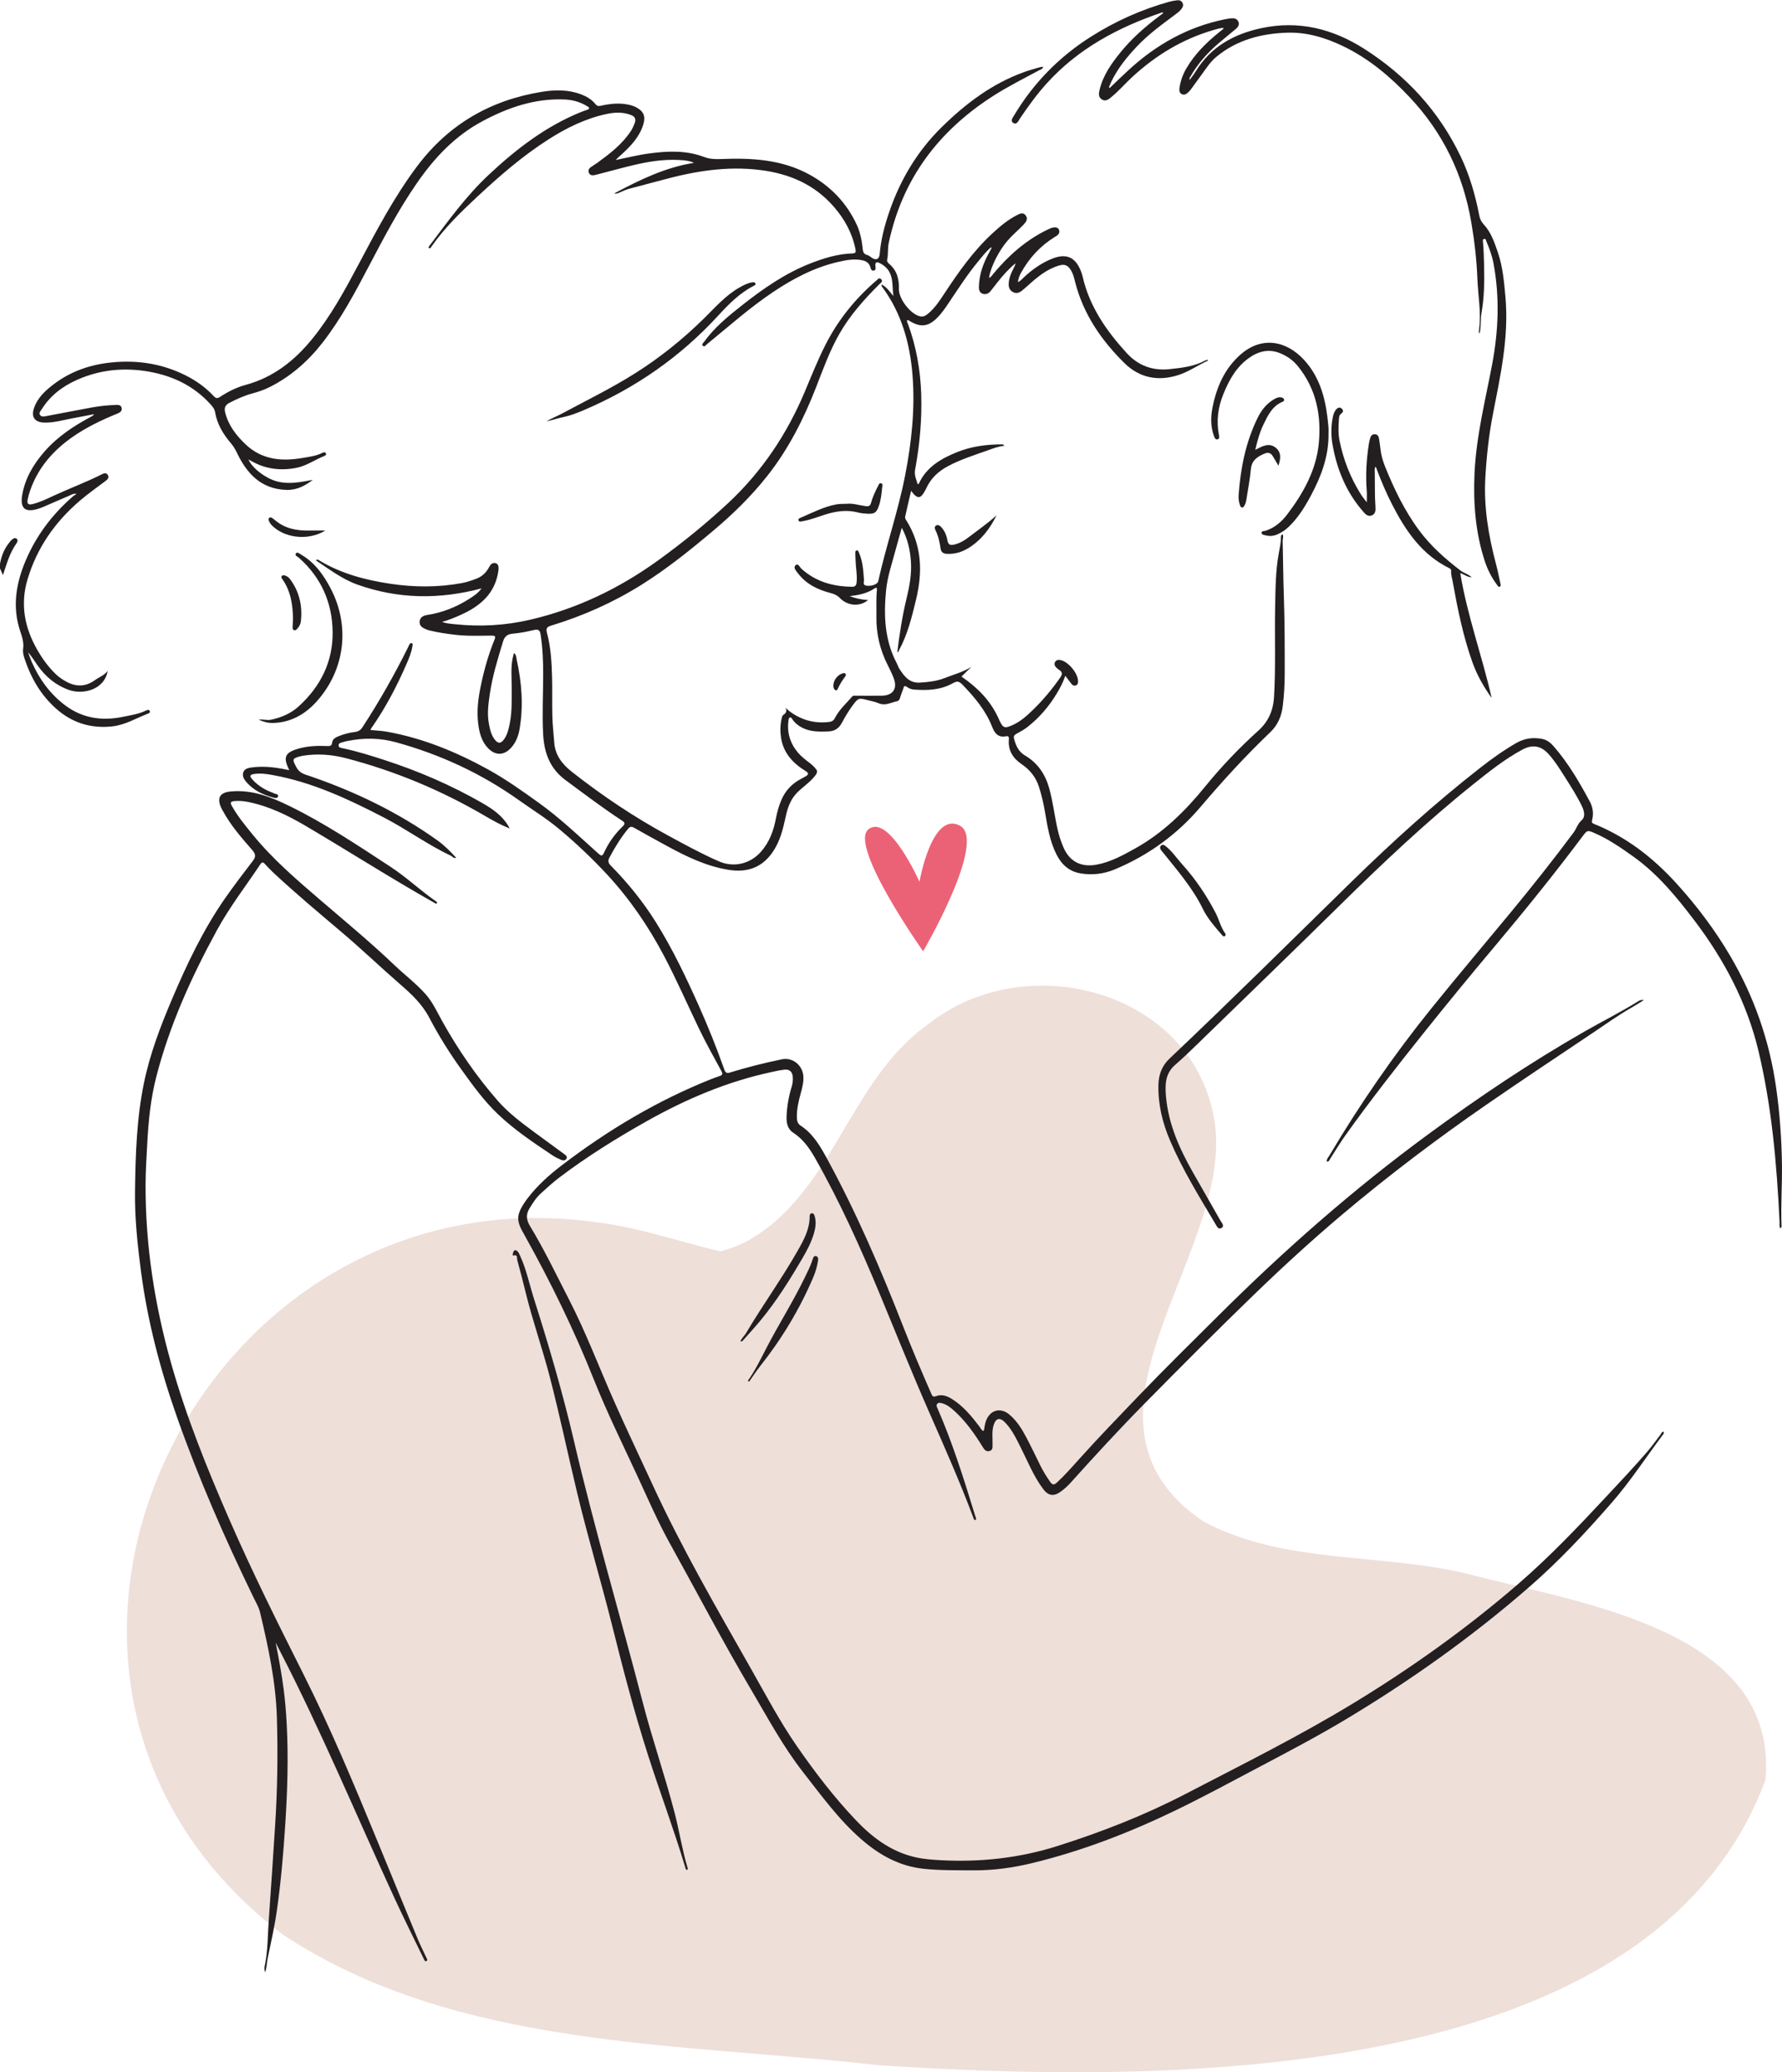 <?xml version="1.0" encoding="UTF-8"?><svg xmlns="http://www.w3.org/2000/svg" xmlns:xlink="http://www.w3.org/1999/xlink" height="1796.0" preserveAspectRatio="xMidYMid meet" version="1.0" viewBox="0.0 -0.2 1544.9 1796.0" width="1544.9" zoomAndPan="magnify"><defs><clipPath id="a"><path d="M 109 854 L 1532 854 L 1532 1795.809 L 109 1795.809 Z M 109 854"/></clipPath><clipPath id="b"><path d="M 1004 639 L 1544.879 639 L 1544.879 1065 L 1004 1065 Z M 1004 639"/></clipPath></defs><g><g id="change1_1"><path d="M 800.309 824.301 C 800.309 824.301 735.23 732.289 752.969 718.5 C 770.711 704.711 797.133 763.98 797.133 763.98 C 797.133 763.98 807.789 702.578 832.105 715.359 C 856.426 728.148 800.309 824.301 800.309 824.301" fill="#eb6276"/></g><g clip-path="url(#a)" id="change2_1"><path d="M 1530.559 1542.461 C 1430.77 1811.41 1000.488 1805.258 761.633 1789.73 C 588.48 1769.969 396.145 1775.891 245.641 1676.789 C -43.176 1458.23 167.863 1011.02 516.43 1059 C 553.414 1063.48 588.328 1075.711 624.332 1084.359 C 632.934 1082.25 641.285 1079.059 649.312 1074.578 C 722.629 1032.5 736.148 936.367 803.879 888.133 C 889.238 819.137 1036.578 858.543 1053.211 973.391 C 1069.012 1087.23 912.941 1230.219 1043.301 1318.48 C 1113.328 1355.801 1197 1345.602 1272.559 1363.898 C 1367.66 1389.141 1542.379 1411.66 1530.559 1542.461" fill="#efdfd9"/></g><g id="change3_2"><path d="M 0 488.422 C 1.23 481.602 3.703 475.32 8.152 469.91 C 8.664 469.289 9.113 468.602 9.711 468.078 C 11.023 466.941 12.617 465.422 14.281 466.621 C 16.129 467.949 14.867 469.891 13.914 471.262 C 8.316 479.301 5.773 488.609 2.551 498.281 C 1.59 496.09 0.797 494.27 0 492.461 C 0 491.109 0 489.77 0 488.422" fill="#231f20"/></g><g id="change3_3"><path d="M 1425.145 866.574 C 1420.977 869.133 1417.766 871.246 1414.418 873.133 C 1403.039 879.547 1392.473 887.199 1381.648 894.461 C 1350.938 915.055 1320.129 935.512 1289.688 956.508 C 1246.039 986.617 1203.781 1018.535 1163.27 1052.738 C 1137.082 1074.855 1111.809 1098.016 1087.156 1121.855 C 1055.145 1152.797 1023.773 1184.367 992.508 1216.047 C 970.406 1238.449 949.102 1261.598 928.066 1284.988 C 925.355 1288.008 922.324 1290.68 919.016 1292.988 C 913.277 1297.008 908.668 1296.047 904.465 1290.457 C 896.059 1279.277 890.969 1266.328 884.738 1253.977 C 880.922 1246.406 877.289 1238.719 871.27 1232.559 C 866.77 1227.969 863.328 1228.867 861.402 1234.988 C 859.707 1240.387 860.629 1245.938 860.461 1251.426 C 860.391 1253.789 861.008 1256.605 857.785 1257.418 C 854.672 1258.199 853.211 1255.926 851.82 1253.676 C 845.016 1242.656 837.625 1232.098 828.043 1223.266 C 824.668 1220.156 821.18 1217.168 816.598 1215.969 C 815.184 1215.586 813.582 1215.219 812.469 1216.586 C 811.449 1217.848 812.219 1219.156 812.754 1220.379 C 826.02 1250.758 835.832 1282.34 845.562 1313.957 C 845.883 1314.988 846.828 1316.117 845.648 1317.258 C 844.188 1317.129 844.098 1315.887 843.746 1314.949 C 832.164 1283.949 818.715 1253.719 805.402 1223.449 C 790.676 1189.957 777.098 1156.008 763.074 1122.227 C 746.215 1081.617 728.234 1041.488 706.449 1003.195 C 701.613 994.699 696.031 986.953 687.633 981.473 C 682.602 978.184 681.688 972.758 681.922 967.172 C 682.289 958.398 683.828 949.812 686.406 941.422 C 687.246 938.676 687.523 935.891 687.289 933.051 C 686.934 928.699 684.461 926.402 680.07 926.871 C 676.34 927.266 672.656 928.129 668.98 928.918 C 630.348 937.176 594.535 952.457 560.215 971.793 C 534.164 986.469 508.871 1002.238 485.016 1020.266 C 479.328 1024.566 474.086 1029.398 468.809 1034.195 C 464.645 1037.977 461.793 1042.617 458.926 1047.309 C 455.848 1052.336 456.352 1057.246 459.332 1062.145 C 471.906 1082.867 482.336 1104.719 493.398 1126.246 C 508.109 1154.879 519.438 1184.988 532.445 1214.355 C 543.059 1238.328 554.418 1261.969 565.363 1285.789 C 590.773 1341.098 621.305 1393.66 651.289 1446.52 C 664.086 1469.078 676.199 1492.078 691.023 1513.438 C 706.523 1535.77 723.035 1557.367 741.75 1577.098 C 755.969 1592.098 772.152 1604.418 792.906 1609.309 C 800.547 1611.109 808.332 1611.66 816.094 1612.059 C 850.352 1613.809 883.879 1610.168 916.785 1599.738 C 955.09 1587.59 992.355 1573.027 1027.984 1554.508 C 1077.004 1529.027 1126.547 1504.449 1173.785 1475.68 C 1224.051 1445.059 1271.867 1410.938 1316.418 1372.418 C 1343.496 1348.996 1368.16 1323.059 1392.566 1296.898 C 1404.5 1284.117 1416.496 1271.418 1427.918 1258.188 C 1432.055 1253.387 1435.703 1248.238 1439.52 1243.207 C 1440.246 1242.238 1440.586 1240.68 1442.324 1240.699 C 1442.867 1242.168 1441.812 1243.016 1441.152 1243.918 C 1426.711 1263.18 1413.605 1283.406 1397.773 1301.617 C 1374.996 1327.816 1351.289 1353.098 1325.035 1375.887 C 1275.355 1419.039 1221.918 1456.977 1165.469 1490.719 C 1140.406 1505.688 1114.539 1519.188 1088.742 1532.828 C 1065.926 1544.898 1043.203 1557.168 1019.973 1568.438 C 979.688 1587.969 938.129 1604.078 894.539 1614.609 C 877.898 1618.629 861.012 1620.918 843.84 1620.809 C 829.461 1620.707 815.086 1620.969 800.738 1619.461 C 779.789 1617.258 762.445 1607.57 746.898 1594.07 C 727.258 1577.02 712.109 1556.039 696.219 1535.707 C 678.84 1513.48 665.582 1488.66 651.297 1464.457 C 626.742 1422.879 604.375 1380.098 580.965 1337.898 C 570.523 1319.078 561.93 1299.316 552.918 1279.777 C 540.02 1251.828 526.297 1224.238 514.906 1195.609 C 497.73 1152.426 477.328 1110.816 454.711 1070.246 C 451.309 1064.148 447.441 1058.035 450.223 1050.527 C 451.867 1046.078 454.496 1042.176 457.359 1038.418 C 465.832 1027.305 476.148 1018.066 487.18 1009.656 C 526.934 979.344 569.504 953.875 616.027 935.27 C 618.648 934.223 621.312 933.27 623.984 932.367 C 626.328 931.574 626.734 930.496 625.473 928.195 C 618.699 915.812 611.836 903.473 605.727 890.734 C 595.719 869.887 586.434 848.691 575.641 828.223 C 562.148 802.645 545.965 778.969 526.285 757.711 C 513.332 743.719 499.457 730.645 484.895 718.434 C 473.805 709.145 461.344 701.48 449.512 693.074 C 417.16 670.074 381.688 653.727 343.48 643.172 C 329.613 639.332 315.648 639.141 301.598 641.945 C 300.148 642.234 298.672 642.5 297.289 643 C 295.746 643.566 293.414 643.598 293.555 645.945 C 293.684 648 295.793 648.012 297.305 648.344 C 309.559 650.934 321.496 654.676 333.387 658.535 C 362.895 668.113 391.242 680.355 418.16 695.816 C 427.078 700.945 435.496 706.703 440.855 715.887 C 441.105 716.324 441.289 716.781 441.793 717.824 C 434.023 714.711 427.297 710.969 420.645 707.066 C 382.711 684.844 342.527 668.027 299.969 656.938 C 287.598 653.719 275.074 652.801 262.402 654.824 C 261.605 654.953 260.82 655.145 260.043 655.348 C 252.98 657.27 253.52 658.152 256.812 664.551 C 259.695 670.148 264.277 670.93 268.965 672.539 C 308.352 686.082 345.5 704.051 379.465 728.328 C 385.352 732.543 390.348 737.695 395.512 743.246 C 393.07 743.996 392.285 742.105 390.969 741.484 C 370.84 732.02 352.875 718.754 333.18 708.527 C 302.316 692.512 270.945 677.762 236.355 671.523 C 230.973 670.555 225.504 669.723 219.934 670.672 C 216.578 671.238 216.441 672.582 218.375 674.84 C 222.938 680.184 228.664 683.84 235.16 686.367 C 235.66 686.57 236.211 686.688 236.652 686.977 C 238.219 688 241.723 687.809 241.066 690.035 C 240.383 692.363 237.289 691.199 235.359 690.625 C 227.109 688.191 219.586 684.449 213.805 677.84 C 212.012 675.789 210.344 673.531 210.605 670.66 C 210.949 666.875 213.855 665.617 217.078 665.117 C 226.352 663.688 235.562 664.414 244.73 666.117 C 246.672 666.473 248.605 666.844 250.793 667.262 C 245.117 655.957 247.016 651.871 259.176 648.523 C 267.172 646.328 275.355 646.02 283.582 646.379 C 285.973 646.488 287.645 646.348 287.992 643.246 C 288.324 640.27 290.984 638.918 293.516 637.883 C 298.02 636.059 302.703 634.777 307.527 634.234 C 310.422 633.906 312.484 632.754 314.109 630.277 C 328.711 607.973 341.82 584.832 353.699 560.965 C 353.996 560.367 354.199 559.719 354.547 559.141 C 355.086 558.246 355.559 556.895 356.805 557.234 C 358.176 557.617 357.664 559.078 357.512 560.027 C 356.66 565.391 354.57 570.371 352.426 575.297 C 343.988 594.695 334.191 613.367 322.043 630.738 C 321.758 631.141 321.59 631.633 321.176 632.484 C 326.121 632.977 330.793 633.148 335.352 633.957 C 366.547 639.523 395.422 651.434 423.027 666.609 C 438.48 675.109 452.801 685.355 467.133 695.625 C 485.543 708.824 501.824 724.406 518.598 739.449 C 521.16 741.75 522.129 742.145 523.754 738.594 C 527.645 730.09 533.09 722.551 539.82 716.047 C 542.262 713.688 541.707 712.613 539.195 710.969 C 522.414 700.008 506.473 687.871 490.352 675.973 C 476.789 665.957 471.781 652.48 470.887 636.293 C 469.934 619.062 470.883 601.891 470.91 584.691 C 470.93 573.004 470.473 561.34 468.668 549.738 C 468.066 545.879 466.617 544.949 462.805 545.855 C 456.801 547.285 450.684 548.488 444.551 549.012 C 439.961 549.406 437.457 551.41 436.191 555.559 C 431.598 570.605 426.918 585.641 424.641 601.262 C 423.395 609.762 422.219 618.305 423.82 626.93 C 424.738 631.848 425.77 636.742 428.922 640.793 C 431.781 644.461 434.242 644.367 436.949 640.602 C 439.938 636.453 440.996 631.57 441.961 626.676 C 444.035 616.172 443.594 605.539 443.605 594.918 C 443.613 586.602 442.754 578.242 444.492 569.977 C 444.766 568.695 445.125 567.438 445.555 565.734 C 447.727 567.43 447.531 569.625 447.914 571.363 C 452.316 591.336 453.93 611.48 450.422 631.781 C 449.383 637.797 447.211 643.469 442.949 648.066 C 436.871 654.625 429.512 654.793 423.242 648.375 C 417.398 642.383 415.5 634.703 414.535 626.707 C 413.129 615.062 414.793 603.621 417.219 592.316 C 420.016 579.285 423.695 566.48 428.734 554.121 C 429.953 551.133 428.996 550.676 426.293 550.695 C 415.812 550.773 405.328 551.207 394.863 549.992 C 387.246 549.109 379.676 548.012 372.227 546.176 C 371.316 545.953 370.41 545.664 369.547 545.301 C 366.477 544 363.477 542.465 363.812 538.457 C 364.148 534.414 367.422 533.25 370.652 532.75 C 383.625 530.734 395.516 525.969 406.559 518.996 C 410.582 516.457 414.578 513.824 417.457 509.75 C 381.039 519.484 345.215 519.078 309.848 506.477 C 296.645 501.762 285.578 493.23 273.805 485.438 C 275.426 484.262 276.145 485.137 276.887 485.586 C 295.891 497.059 316.918 502.539 338.559 505.773 C 359.137 508.844 379.801 508.961 400.367 505.164 C 404.613 504.387 408.672 502.969 412.719 501.473 C 417.914 499.566 421.562 496.035 424.117 491.195 C 425.145 489.254 426.484 487.484 429.078 487.773 C 431.77 488.07 432.605 490.512 432.133 494.086 C 429.508 513.824 416.758 524.922 399.777 532.547 C 394.633 534.863 389.465 537.078 383.242 538.828 C 387.367 540.289 390.898 540.438 394.398 540.812 C 416.512 543.148 438.477 541.891 460.062 536.812 C 500.379 527.344 537.023 509.707 570.543 485.488 C 591.602 470.273 611.762 453.926 630.797 436.266 C 660.324 408.871 682.266 376.137 697.824 339.027 C 703.543 325.398 709.008 311.645 715.738 298.441 C 726.695 276.945 741.535 258.551 759.824 242.883 C 760.973 241.902 762.195 240.059 763.879 241.777 C 765.836 243.758 763.582 244.898 762.48 246 C 749.203 259.23 736.758 273.137 727.457 289.559 C 719.34 303.891 713.738 319.34 707.809 334.633 C 697.047 362.359 683.832 388.664 665.305 412.145 C 651.324 429.867 635.312 445.492 618.078 459.984 C 598.199 476.715 577.984 492.965 555.926 506.762 C 531.508 522.035 505.379 533.637 477.848 542.016 C 474.137 543.148 473.121 544.309 474.219 548.414 C 477.535 560.805 478.25 573.613 478.602 586.379 C 478.914 597.797 478.543 609.238 478.855 620.66 C 479.062 628.305 479.938 635.93 480.523 643.566 C 481.371 654.633 487.668 662.355 495.996 668.902 C 522.27 689.559 549.93 708.07 579.332 724.023 C 593.758 731.84 608.125 739.727 623.18 746.301 C 636.129 751.953 650.289 748.605 659.66 738.059 C 667.098 729.676 670.68 719.723 672.699 709.02 C 673.75 703.441 675.258 698.035 677.539 692.832 C 680.969 685.004 686.445 679.148 693.953 675.141 C 695.496 674.32 697.043 673.508 698.543 672.613 C 701.098 671.09 701.312 669.863 698.461 668.102 C 687.664 661.449 679.355 652.789 677.199 639.664 C 676.301 634.191 676.328 628.691 677.492 623.23 C 677.805 621.77 678.059 620.074 679.27 619.262 C 681.598 617.719 682.41 615.98 680.926 613.184 C 684.684 616.832 688.773 619.445 693.254 621.555 C 701.527 625.457 710.145 626.664 719.18 625.469 C 721.277 625.203 722.766 624.191 723.641 622.441 C 727.344 615.039 733.484 609.613 738.773 603.492 C 739.676 602.445 741.035 602.766 742.191 602.766 C 749.59 602.734 756.988 602.883 764.383 602.766 C 774.246 602.617 778.305 596.594 774.734 587.402 C 773.328 583.766 771.656 580.223 769.871 576.77 C 762.957 563.355 759.523 549.141 759.797 534.039 C 759.934 526.512 759.461 518.973 760.215 511.465 C 760.395 509.664 760.074 508.5 758.207 509.77 C 751.691 514.195 744.281 515.582 736.605 516.5 C 741.824 518.406 747.102 519.59 752.598 519.828 C 745.676 525.754 735.059 525.199 728.129 518.109 C 725.695 515.625 723.004 514.527 719.836 513.715 C 708.641 510.836 698.668 505.848 691.535 496.355 C 690.051 494.371 687.484 491.652 689.727 489.691 C 692 487.707 693.336 491.418 694.832 492.762 C 707.418 504.117 722.484 508.234 739.02 508.332 C 742.082 508.34 742.508 506.207 742.699 504.043 C 743.223 498.117 741.977 492.25 741.805 486.344 C 741.734 484.062 741.523 481.789 741.504 479.508 C 741.492 478.484 741.379 477.066 742.75 476.883 C 744.078 476.703 744.379 478.09 744.785 479.039 C 747.977 486.473 748.445 494.406 749.027 502.316 C 749.156 504.078 747.684 506.637 750.785 507.328 C 754.938 508.246 760.777 506.285 761.363 503.641 C 768.168 472.777 778.672 442.879 784.707 411.805 C 790.32 382.887 793.453 353.762 791.059 324.461 C 788.84 297.258 781.566 271.281 765.008 248.762 C 764.625 248.25 763.98 247.855 764.359 246.426 C 768.648 248.461 771.031 252.301 774.523 256.352 C 773.578 249.379 774.277 243.27 771.914 237.352 C 770.008 232.594 766.516 229.777 762.27 227.637 C 760.059 226.516 758.629 227.23 758.918 230.078 C 759.086 231.742 759.746 233.98 757.309 234.363 C 755.254 234.684 754.949 232.574 754.457 231.07 C 753.449 227.934 751.219 226.25 748.109 225.523 C 740.801 223.816 733.652 225.184 726.574 226.824 C 705.961 231.594 687.617 241.262 670.168 252.941 C 649.883 266.516 631.734 282.766 612.875 298.133 C 611.84 298.973 610.77 300.969 609.254 299.391 C 608.055 298.145 609.738 296.98 610.473 295.969 C 619.406 283.617 631.051 274.055 642.879 264.723 C 661.402 250.105 680.664 236.625 702.855 228 C 714.543 223.445 726.492 219.797 739.172 219.426 C 741.938 219.34 742.125 218.133 741.652 215.789 C 738.809 201.711 732.203 189.652 722.801 178.883 C 705.871 159.484 684.164 150.293 659.031 147.148 C 629.992 143.512 601.996 148.215 574.191 155.797 C 564.469 158.441 554.684 160.859 544.969 163.547 C 542.27 164.293 539.734 165.629 537.117 166.684 C 535.93 167.152 534.801 167.961 532.5 167.449 C 554.785 155.594 576.617 144.918 601.574 140.953 C 598.352 139.32 594.523 138.766 588.883 138.457 C 575.312 137.723 562.062 139.832 548.953 142.969 C 539.02 145.344 529.164 148.066 519.27 150.613 C 517.84 150.988 516.414 151.402 514.957 151.648 C 513.09 151.957 511.402 151.531 510.559 149.652 C 509.645 147.605 510.473 145.941 512.145 144.727 C 513.992 143.383 516 142.266 517.844 140.922 C 528.625 133.062 539.207 124.988 546.727 113.676 C 548.227 111.414 549.312 108.992 550.266 106.457 C 551.59 102.914 550.367 100.773 547.039 99.48 C 540.27 96.859 533.359 97.039 526.406 98.488 C 507.965 102.328 491.391 110.488 475.637 120.531 C 452.969 134.98 432.812 152.531 413.219 170.809 C 399.141 183.926 385.391 197.34 374.289 213.199 C 373.73 213.988 373.328 215.191 371.906 215 C 371.219 213.73 372.203 212.961 372.801 212.164 C 388.738 191.016 404.254 169.508 423.711 151.297 C 447.414 129.117 472.855 109.473 503.234 97.082 C 505.102 96.324 507.031 95.719 508.91 94.992 C 509.621 94.715 510.664 94.652 510.711 93.637 C 510.758 92.723 509.855 92.359 509.188 91.941 C 503.215 88.266 496.68 86.355 489.715 86.035 C 463.73 84.863 440.184 93.031 417.734 105.133 C 394.32 117.75 376.688 136.504 361.699 158.109 C 345.938 180.824 333.07 205.188 320.262 229.598 C 308.074 252.832 295.809 276.004 279.602 296.809 C 267.031 312.953 252.008 326.133 233.648 335.359 C 228.812 337.789 223.699 339.441 218.512 340.871 C 211.594 342.758 205.145 345.711 198.789 348.984 C 195.078 350.895 194.281 353.551 195.211 357.293 C 197.988 368.426 204.691 377.074 212.766 384.785 C 226.859 398.242 243.891 399.871 262.07 396.75 C 268.027 395.723 274.055 395.051 279.559 392.258 C 280.523 391.77 281.781 391.418 282.457 392.578 C 283.211 393.867 282.129 394.605 281.113 395.012 C 273.02 398.242 265.805 403.531 257.062 405.258 C 243.52 407.934 230.582 406.461 218.414 399.672 C 217.492 399.148 216.57 398.637 215.422 398.008 C 218.434 405.344 230.152 414.332 239.957 416.988 C 250.488 419.844 260.812 417.594 271.211 415.688 C 264.379 420.91 257.109 424.719 248.188 424.398 C 226.34 423.641 214 410.289 205.363 392.121 C 203.957 389.168 202.344 386.512 200.227 384.016 C 193.516 376.137 188.238 367.457 186.469 357.047 C 185.938 353.914 183.938 351.77 181.938 349.594 C 167.703 334.121 149.789 325.602 129.355 321.953 C 107.75 318.094 86.758 320.109 66.629 329.09 C 54.094 334.676 43.508 342.758 36.121 354.551 C 35.191 356.035 33.34 357.676 34.801 359.598 C 36.098 361.301 38.316 360.77 40.109 360.438 C 53.059 358.027 65.969 355.426 78.926 353.082 C 85.934 351.801 93.012 350.961 100.152 350.789 C 102.332 350.746 104.801 350.531 105.434 353.262 C 106.078 356.047 104.012 357.336 101.762 358.254 C 88.035 363.852 74.691 370.207 62.52 378.77 C 45.711 390.594 32.773 405.492 26.031 425.23 C 25.164 427.758 24.414 430.371 23.922 433.004 C 23.293 436.383 24.562 437.547 27.941 436.746 C 34.398 435.234 40.344 432.301 46.309 429.539 C 60.34 423.043 74.875 417.691 88.672 410.684 C 90.379 409.812 92.184 409.492 93.352 411.293 C 94.734 413.438 93.551 415.121 91.781 416.453 C 84.152 422.191 76.32 427.672 69.07 433.898 C 47.547 452.379 31.938 474.719 23.809 502.156 C 17.434 523.676 21.312 543.594 32.121 562.652 C 36.59 570.52 41.836 577.805 48.395 584.117 C 51.344 586.953 54.652 589.117 58.27 590.996 C 66.637 595.324 74.695 594.738 82.215 589.332 C 85.895 586.688 90.395 585.195 93.355 581.258 C 90.516 597.734 72.008 602.02 59.902 597.809 C 48.43 593.809 39.586 586.418 32.656 576.621 C 29.949 572.793 27.496 568.793 24.359 565.062 C 25.441 567.961 26.375 570.938 27.629 573.773 C 34.23 588.668 43.625 601.52 56.742 611.285 C 71.695 622.41 88.535 624.797 106.562 621.078 C 113.402 619.656 120.328 618.699 126.699 615.574 C 127.73 615.074 129.184 614.496 129.852 616.031 C 130.434 617.375 129.141 617.961 128.184 618.336 C 117.953 622.281 108.535 628.168 97.191 629.383 C 78.656 631.355 62.512 626.246 48.742 614.07 C 35.555 602.395 26.906 587.625 21.391 570.969 C 20.449 568.121 19.613 565.168 20.035 562.258 C 20.848 556.691 19.164 551.754 17.453 546.613 C 10.539 525.84 13.82 505.719 22.07 486.086 C 31.355 463.992 45.461 445.383 63.551 429.75 C 64.152 429.23 64.895 428.879 66.43 427.906 C 63.559 427.375 62.414 428.375 61.191 428.898 C 53.285 432.301 45.402 435.754 37.5 439.145 C 36.02 439.785 34.492 440.32 32.953 440.801 C 21.801 444.297 17.266 440.371 19.246 428.844 C 21.762 414.195 29.098 401.961 38.742 390.969 C 50 378.141 63.98 368.918 78.918 360.992 C 79.855 360.492 80.797 360.012 81.555 358.777 C 75.105 360.012 68.656 361.238 62.203 362.477 C 54.43 363.957 46.773 366.207 38.742 366.07 C 30.062 365.922 26.691 361.262 29.621 353.09 C 32.746 344.359 39.324 338.324 46.426 332.918 C 61.617 321.348 78.992 315.535 97.895 313.809 C 119.824 311.812 140.781 315.141 160.562 324.973 C 169.781 329.559 178.133 335.422 185.164 343.004 C 187.051 345.039 188.398 345.352 190.898 343.695 C 197.766 339.156 205.184 335.508 213.129 333.344 C 237.129 326.828 255.5 312.23 270.816 293.355 C 286.828 273.629 298.914 251.406 310.785 229.055 C 326.367 199.719 341.762 170.277 361.84 143.617 C 389.012 107.543 425.215 86.621 469.523 79.422 C 481.004 77.559 492.566 77.324 503.742 81.578 C 508.582 83.422 512.996 85.98 516.27 90.098 C 517.582 91.738 518.938 91.922 520.848 91.484 C 528.5 89.734 536.207 88.859 544.043 90.355 C 546.715 90.867 549.273 91.59 551.664 92.871 C 557.875 96.188 559.809 100.527 557.824 107.277 C 554.66 118.027 547.352 125.883 539.344 133.211 C 537.484 134.906 535.566 136.539 533.828 138.469 C 543.641 136.516 553.27 134.062 563.098 132.75 C 578.938 130.652 594.836 129.98 610.082 135.75 C 615.375 137.742 620.336 137.848 625.754 137.625 C 651.789 136.559 677.574 138.094 701.094 150.75 C 719.668 160.754 733.91 175.383 742.836 194.75 C 745.906 201.402 747.215 208.578 747.949 215.82 C 748.215 218.422 749.039 220.043 751.691 220.77 C 753.066 221.141 754.34 222.078 755.504 222.965 C 759.172 225.738 762.27 224.648 762.645 220.066 C 763.68 207.355 766.918 195.188 771.031 183.199 C 780.562 155.402 795.34 130.715 816.289 110.113 C 837.141 89.605 860.227 72.109 888.184 62.129 C 892.48 60.594 896.914 59.43 901.297 58.148 C 902.164 57.895 903.098 57.852 904.371 57.66 C 903.918 59.695 902.324 59.953 901.184 60.559 C 887.562 67.875 873.727 74.785 860.691 83.168 C 813.484 113.492 782.152 155.027 770.453 210.531 C 769.453 215.266 770.176 220.066 769.121 224.758 C 768.758 226.355 769.727 227.527 770.93 228.543 C 777.723 234.258 779.543 241.977 779.324 250.328 C 779.105 258.785 789.289 272.102 797.664 273.969 C 800.695 274.641 802.867 273.117 804.941 271.367 C 810.781 266.441 814.867 260.051 819 253.781 C 831.156 235.324 843.855 217.336 860.184 202.223 C 866.711 196.188 873.484 190.461 881.453 186.355 C 884.137 184.973 887.141 183.434 889.367 186.688 C 891.457 189.727 889.445 192.316 887.34 194.535 C 882.895 199.207 877.895 203.312 873.652 208.207 C 866.09 216.941 859.016 230.664 857.418 240.516 C 859.27 240.113 859.922 238.566 860.859 237.445 C 874.078 221.566 889.176 208.004 907.957 198.941 C 909.887 198.012 911.809 196.988 914.027 196.902 C 915.727 196.828 917.32 197.105 918.059 198.898 C 918.816 200.73 918.27 202.352 916.809 203.609 C 916.004 204.305 915.035 204.805 914.125 205.383 C 901.754 213.102 892.211 223.477 885.18 236.199 C 883.891 238.543 882.941 241.027 882.41 244.227 C 884.797 243.375 885.969 241.723 887.348 240.434 C 894.664 233.555 902.723 227.773 912.082 224.031 C 924.523 219.051 932.488 222.645 937.242 235.184 C 937.766 236.57 938.246 237.98 938.57 239.418 C 944.473 265.469 959.176 286.5 976.758 305.766 C 986.699 316.664 999.215 321.336 1014.133 319.727 C 1024.746 318.586 1035.246 317.422 1044.836 312.262 C 1045.504 311.898 1046.312 311.801 1047.105 311.566 C 1047.105 312.016 1047.172 312.398 1047.086 312.441 C 1038.504 316.262 1030.805 321.879 1021.793 324.789 C 1004.086 330.527 987.938 327.414 974.762 314.426 C 954.77 294.719 939.188 272.039 932.113 244.324 C 931.25 240.945 930.492 237.512 928.691 234.438 C 925.801 229.523 923.027 228.371 917.602 230.066 C 907.594 233.211 899.645 239.609 892.012 246.488 C 889.918 248.375 887.832 250.297 885.598 252.012 C 883.324 253.762 880.746 254.359 878.055 252.875 C 875.414 251.414 874.441 248.996 874.48 246.117 C 874.562 240.551 876.965 235.719 879.414 230.922 C 879.875 230.012 880.254 229.074 880.41 227.988 C 874.516 232.777 869.578 238.383 864.926 244.25 C 862.84 246.883 860.836 249.594 858.699 252.184 C 856.922 254.336 854.566 255.297 851.855 254.359 C 849.105 253.398 848.59 250.914 848.648 248.406 C 848.898 237.809 852.352 228.137 857.387 218.934 C 858.094 217.645 858.828 216.355 859.508 215.055 C 859.602 214.871 859.457 214.574 859.375 214.008 C 854.934 217.59 851.676 222.004 848.195 226.184 C 838.789 237.469 830.906 249.836 822.711 261.984 C 819.555 266.664 816.422 271.367 812.363 275.367 C 804.77 282.852 798.398 283.695 789.148 278.352 C 788.359 277.895 787.699 277.105 786.586 277.242 C 785.871 278.523 786.805 279.578 787.184 280.621 C 794.332 300.234 797.945 320.332 798.637 341.32 C 799.367 363.543 797.328 385.328 793.32 407.039 C 792.477 411.613 794.359 415.379 795.57 419.441 C 796.074 419.27 796.449 419.258 796.52 419.109 C 803.078 404.648 815.676 397.379 829.496 391.758 C 842.246 386.566 855.684 384.891 869.371 384.934 C 869.555 384.934 869.734 385.242 870.758 386.172 C 865.184 386.684 860.707 388.578 856.137 390.199 C 844.605 394.262 832.953 397.965 822.062 403.711 C 813.539 408.211 806.938 414.332 802.953 423.172 C 802.734 423.664 802.473 424.133 802.223 424.613 C 798.137 432.387 795.332 432.672 789.887 425.199 C 788.059 433.035 786.305 440.383 784.691 447.762 C 784.52 448.551 784.977 449.641 785.457 450.395 C 799.285 472.074 800.023 495.355 794.148 519.551 C 790.496 534.594 786.891 549.621 779.402 563.355 C 779.047 564.016 779.023 565.008 777.922 565.008 C 779.816 549.301 782.234 533.699 785.969 518.312 C 788.512 507.84 790.445 497.262 789.715 486.395 C 789.031 476.289 786.789 466.574 781.809 457.242 C 779.973 463.77 778.059 470.262 776.32 476.82 C 773.297 488.242 769.352 499.5 768.195 511.316 C 766.062 533.133 766.844 554.609 777.438 574.617 C 778.254 576.16 778.727 577.91 779.664 579.359 C 783.891 585.875 788.336 591.977 797.5 591.422 C 804.785 590.973 811.984 590.184 818.82 587.52 C 826.633 584.469 834.836 582.324 842.109 577.805 C 839.211 580.629 836.316 583.465 833.527 586.184 C 847.152 595.484 858.074 606.445 865.02 621.023 C 865.422 621.875 865.781 622.738 866.18 623.594 C 869.641 631.004 870.77 631.473 878.348 627.996 C 885.051 624.914 890.41 619.977 895.637 614.914 C 904.453 606.371 912.234 596.957 919.25 586.891 C 921.246 584.012 921.066 582.078 918.078 580.309 C 917.168 579.766 916.359 579.008 915.625 578.23 C 914.324 576.867 913.695 575.223 914.754 573.465 C 915.789 571.746 917.488 571.469 919.355 571.844 C 926.074 573.188 934.438 583.145 934.602 589.992 C 934.641 591.527 934.527 593.051 932.914 593.766 C 931.141 594.555 929.797 593.672 928.727 592.297 C 927.168 590.301 925.652 588.266 923.551 585.504 C 921.684 591.078 919.254 595.621 916.625 600.07 C 909.781 611.66 901.215 621.758 890.582 630.023 C 888.469 631.664 886.145 633.082 883.785 634.352 C 878.219 637.348 878.105 637.316 880.117 643.309 C 881.684 647.992 884.117 651.926 888.645 654.59 C 899.617 661.055 906.215 670.789 909.617 683.043 C 912.832 694.613 914.188 706.523 916.781 718.199 C 918.008 723.734 919.738 729.098 921.988 734.285 C 927.254 746.43 937.125 751.609 950.402 749.242 C 962.68 747.055 973.41 741.109 984.105 735.16 C 1008.246 721.73 1027.484 702.781 1044.766 681.539 C 1058.875 664.199 1074.305 648.043 1090.887 633.074 C 1099.672 625.148 1103.801 615.648 1104.504 604.059 C 1106.039 578.391 1104.961 552.711 1105.453 527.035 C 1105.762 511.051 1105.762 495.043 1108.652 479.219 C 1109.473 474.73 1110.496 470.273 1110.496 465.668 C 1110.496 464.707 1110.484 463.48 1111.957 462.82 C 1112.93 464.801 1111.957 466.754 1112 468.652 C 1112.375 485.031 1112.5 501.41 1113.055 517.777 C 1113.793 539.555 1113.801 561.328 1113.781 583.113 C 1113.77 592.809 1113.258 602.469 1112.043 612.066 C 1110.965 620.715 1107.641 628.34 1101.199 634.48 C 1079.766 654.91 1059.875 676.738 1040.676 699.305 C 1020.434 723.094 995.605 741.09 966.664 753.211 C 956.961 757.27 946.992 758.496 936.656 756.738 C 926.645 755.039 920.148 748.859 915.766 740.07 C 910.031 728.574 908.094 716.055 905.961 703.602 C 904.691 696.168 902.996 688.852 900.691 681.668 C 898.039 673.371 892.895 666.973 885.789 662.172 C 878.027 656.938 873.746 650.039 874.648 640.461 C 874.832 638.48 874.152 637.531 872.223 637.914 C 865.531 639.234 862.395 635.535 860.223 629.938 C 854.656 615.605 845.004 604.219 834.453 593.254 C 830.801 589.457 829.059 590.289 825.395 592.285 C 814.961 597.957 803.52 598.309 791.988 597.426 C 789.816 597.254 787.836 596.25 786.059 595.023 C 784.453 593.926 783.727 594.332 783.242 596.09 C 782.812 597.648 782.238 599.164 781.609 600.645 C 780.574 603.098 780.207 607.055 777.93 607.5 C 772.719 608.523 767.672 611.777 761.93 609.379 C 758.852 608.098 755.512 607.426 752.258 606.594 C 744.227 604.57 743.98 604.695 738.977 611.523 C 735.547 616.191 732.582 621.16 729.871 626.27 C 727.387 630.949 723.711 633.512 718.324 633.703 C 710.629 633.988 702.973 634.223 695.801 630.672 C 692.238 628.914 689.227 626.523 686.953 623.219 C 686.461 622.504 686.023 621.332 684.867 621.652 C 683.816 621.941 683.75 623.07 683.617 623.988 C 682.137 634.418 684.836 643.703 691.516 651.777 C 694.438 655.305 698.059 658.133 701.738 660.883 C 703.555 662.238 705.285 663.805 706.738 665.531 C 708.445 667.57 709.324 668.625 706.723 672.027 C 701.992 678.191 695.52 682.02 690.422 687.457 C 685.207 693.035 682.809 700.082 681.215 707.363 C 678.914 717.891 676.516 728.246 670.398 737.504 C 660.914 751.863 647.77 756.32 631.359 753.633 C 612.184 750.496 595.055 742.172 578.238 733.016 C 568.672 727.809 559.137 722.551 549.66 717.188 C 547.48 715.961 546.121 716.184 544.523 718.125 C 538.164 725.855 532.969 734.297 528.32 743.129 C 526.875 745.879 527.336 747.781 529.422 749.898 C 544.18 764.902 557.395 781.152 568.57 799.008 C 583.09 822.207 594.812 846.852 605.957 871.785 C 614.023 889.84 621.379 908.184 627.961 926.828 C 628.965 929.66 630.133 930.188 632.965 929.32 C 647.746 924.773 662.715 920.996 677.887 917.887 C 687.457 915.93 695.902 923.391 696.484 932.637 C 696.812 937.859 695.453 942.77 694.098 947.695 C 692.207 954.586 690.633 961.504 690.855 968.73 C 690.938 971.504 691.75 973.844 694.047 975.34 C 704.742 982.293 710.922 992.887 716.797 1003.645 C 742.348 1050.477 763.406 1099.355 782.816 1148.977 C 790.559 1168.766 798.883 1188.309 807.391 1207.777 C 808.281 1209.816 808.938 1210.785 811.465 1209.828 C 816.582 1207.898 821.25 1209.738 825.582 1212.488 C 835.191 1218.566 842.281 1227.18 849.043 1236.098 C 850.07 1237.457 850.738 1239.148 852.363 1240.027 C 853.547 1239.129 853.211 1237.816 853.469 1236.688 C 853.914 1234.727 854.215 1232.707 854.953 1230.859 C 858.641 1221.605 867.559 1219.398 875.133 1225.836 C 881.285 1231.066 885.613 1237.746 889.332 1244.777 C 893.797 1253.207 897.93 1261.828 902.133 1270.398 C 904.512 1275.238 907.41 1279.738 910.469 1284.176 C 912.395 1286.977 913.945 1286.867 916.223 1284.777 C 922.965 1278.566 929.004 1271.699 935.109 1264.898 C 951.941 1246.148 969.449 1228.047 986.875 1209.867 C 1009.676 1186.066 1033.223 1163.027 1056.562 1139.777 C 1113.523 1083.059 1173.773 1030.129 1238.641 982.551 C 1282.156 950.637 1326.891 920.566 1373.758 893.762 C 1389.039 885.02 1404.82 877.148 1419.801 867.879 C 1420.996 867.145 1422.191 866.105 1425.145 866.574" fill="#231f20"/></g><g id="change3_4"><path d="M 239.008 1423.48 C 241.582 1436.77 244.133 1450.059 245.883 1463.52 C 247.219 1473.789 248.035 1484.102 248.578 1494.422 C 250.082 1523.172 249.184 1551.891 247.336 1580.621 C 245.711 1605.84 243.562 1630.98 239.98 1655.988 C 237.996 1669.852 234.879 1683.469 232.051 1697.148 C 231.305 1700.758 231.367 1704.531 229.895 1709.211 C 228.684 1705.871 229.504 1703.711 229.902 1701.629 C 232.242 1689.43 232.07 1677.031 232.957 1664.719 C 234.93 1637.262 236.688 1609.781 238.484 1582.309 C 240.531 1551.031 240.969 1519.699 240.043 1488.391 C 239.129 1457.469 232.602 1427.359 225.496 1397.391 C 224.402 1392.781 221.922 1388.691 219.871 1384.469 C 194.984 1333.281 172.168 1281.199 153.266 1227.488 C 138.906 1186.691 127.945 1145.02 122.277 1102.039 C 119.219 1078.828 116.746 1055.578 117.059 1032.18 C 117.477 1000.738 118.426 969.293 124.816 938.328 C 130.008 913.172 139.094 889.336 149.109 865.785 C 162.02 835.414 176.113 805.66 195.035 778.48 C 202.789 767.352 211.051 756.559 219.305 745.781 C 222.086 742.141 221.484 739.719 218.594 736.43 C 209.113 725.621 199.664 714.73 192.836 701.922 C 192.395 701.09 191.914 700.27 191.543 699.41 C 187.926 691.059 190.871 686.672 199.84 685.781 C 218.387 683.949 234.898 690.52 250.852 698.328 C 281.594 713.371 310.02 732.359 338.594 751.078 C 352.25 760.031 364.105 771.25 377.422 780.602 C 378.121 781.09 379.141 781.52 378.801 782.73 C 378.082 783.301 377.523 782.82 376.957 782.488 C 339.254 761.23 302.793 737.898 265.523 715.922 C 249.848 706.672 233.562 698.641 215.535 694.941 C 211.473 694.102 207.367 693.711 203.137 694.121 C 199.414 694.48 199.613 695.809 201.07 698.41 C 206.105 707.371 212.613 715.238 219.07 723.172 C 236.23 744.238 256.719 761.84 277.234 779.449 C 299.059 798.184 321.254 816.504 342.078 836.387 C 351.016 844.914 360.973 852.332 369.172 861.684 C 375.387 868.773 379.141 877.305 383.66 885.367 C 397.312 909.734 413.051 932.629 431.41 953.676 C 440.934 964.59 452.531 973.164 464.113 981.711 C 472.34 987.773 480.602 993.785 488.84 999.832 C 490.227 1000.852 492.145 1001.859 491.082 1003.949 C 489.988 1006.109 487.809 1005.641 486.086 1004.891 C 483.512 1003.762 480.961 1002.48 478.629 1000.922 C 462.305 990.008 445.984 979.055 431.695 965.473 C 419.645 954.023 409.973 940.574 400.297 927.16 C 389.82 912.637 380.34 897.457 372.027 881.609 C 365.992 870.105 356.859 861.508 347.297 853.211 C 330.336 838.496 314.137 822.949 297.016 808.41 C 276.523 791.012 255.84 773.82 236.23 755.41 C 233.883 753.199 231.723 750.801 229.516 748.449 C 228.078 746.922 227.043 746.859 225.762 748.781 C 213.098 767.789 199.035 785.898 188.062 806.016 C 165.922 846.617 146.883 888.543 135.379 933.523 C 130.602 952.199 128.711 971.348 127.68 990.559 C 127.047 1002.371 126.266 1014.18 126.215 1025.988 C 125.973 1078.91 134.031 1130.672 148.41 1181.52 C 161.539 1227.961 179.543 1272.578 198.82 1316.719 C 218.582 1361.949 240.566 1406.129 262.758 1450.211 C 286.781 1497.93 307.32 1547.199 327.652 1596.559 C 339.172 1624.531 350.633 1652.531 362.215 1680.469 C 364.426 1685.809 367.102 1690.949 369.488 1696.211 C 369.941 1697.219 371.141 1698.68 369.75 1699.41 C 368.352 1700.141 367.797 1698.391 367.305 1697.371 C 358.859 1679.941 350.18 1662.629 342.074 1645.051 C 308.977 1573.27 278.609 1500.219 242.289 1429.93 C 241.184 1427.789 240.102 1425.629 239.008 1423.48" fill="#231f20"/></g><g clip-path="url(#b)" id="change3_1"><path d="M 1543.398 1064.359 C 1542.371 1062.441 1542.891 1060.43 1542.789 1058.531 C 1540.352 1008.691 1536.078 959.016 1524.43 910.363 C 1514.41 868.547 1494.59 831.281 1468.672 797.191 C 1453.262 776.93 1437.148 757.301 1416.18 742.32 C 1405.34 734.57 1394.391 727.012 1382.09 721.691 C 1376.27 719.172 1375.922 719.391 1372.148 724.43 C 1347.891 756.84 1322.48 788.32 1296.43 819.297 C 1275.141 844.605 1254.148 870.156 1233.512 896 C 1210.43 924.895 1187.648 954.012 1166.16 984.113 C 1161.559 990.559 1157.551 997.434 1153.219 1004.078 C 1152.559 1005.09 1152.328 1006.711 1150.27 1006.578 C 1149.98 1004.301 1151.602 1002.84 1152.559 1001.23 C 1179.031 956.656 1208.379 914.086 1240.949 873.727 C 1263.578 845.688 1286.879 818.203 1309.82 790.43 C 1328.488 767.828 1346.699 744.871 1364.211 721.359 C 1366.719 717.988 1367.691 713.781 1371.25 710.629 C 1374.711 707.559 1373.398 702.641 1371.441 698.539 C 1367.25 689.781 1361.98 681.66 1356.809 673.469 C 1352.5 666.66 1348.25 659.801 1342.871 653.73 C 1336.02 645.988 1328.68 644.672 1319.531 649.641 C 1304.09 658.031 1290.422 668.949 1276.789 679.891 C 1236.461 712.23 1198.941 747.648 1162.121 783.879 C 1120.828 824.531 1079.148 864.797 1037.602 905.188 C 1031.43 911.184 1025.211 917.145 1018.719 922.785 C 1010.211 930.188 1009.98 939.699 1010.828 949.781 C 1012.852 973.98 1022.57 995.418 1034.34 1016.141 C 1042.238 1030.051 1050.262 1043.891 1058.121 1057.82 C 1059.199 1059.73 1061.871 1062.309 1058.98 1064.09 C 1056.199 1065.801 1054.871 1062.57 1053.691 1060.578 C 1039.699 1037 1025.23 1013.68 1014.398 988.367 C 1007.82 972.98 1003.922 957.066 1004.281 940.215 C 1004.469 931.219 1007.23 923.605 1014 917.199 C 1067.031 867.016 1118.898 815.629 1171.09 764.578 C 1206.871 729.578 1243.898 696.02 1283.359 665.18 C 1293.328 657.398 1303.602 650.051 1314.59 643.73 C 1321.578 639.699 1328.941 638.73 1336.75 640.16 C 1340.93 640.922 1344.141 643.391 1346.82 646.461 C 1359.539 661.051 1369.238 677.641 1378.34 694.609 C 1381.031 699.609 1381.699 705.109 1380.262 710.672 C 1379.781 712.52 1380.23 713.211 1381.969 713.91 C 1410.25 725.27 1433.59 743.57 1453.828 765.941 C 1471.281 785.219 1486.871 805.922 1500.059 828.398 C 1520.891 863.883 1534.09 901.977 1539.852 942.688 C 1542.98 964.801 1544.559 987.008 1544.859 1009.352 C 1545.09 1026.691 1543.84 1044.012 1544.461 1061.34 C 1544.488 1062.301 1544.879 1063.5 1543.398 1064.359" fill="#231f20"/></g><g id="change3_5"><path d="M 962.043 76.035 C 967.48 70.879 972.852 65.656 978.359 60.578 C 1002.184 38.633 1029.473 23.199 1061.434 16.621 C 1063.402 16.211 1065.402 15.871 1067.402 15.684 C 1069.934 15.465 1072.363 15.883 1073.562 18.48 C 1074.684 20.949 1073.5 23.078 1071.723 24.609 C 1066.633 28.992 1061.32 33.125 1056.23 37.508 C 1046.594 45.816 1038.203 55.203 1031.941 66.375 C 1031.574 67.035 1030.895 67.617 1031.395 69.039 C 1033.254 66.441 1035.082 64.191 1036.582 61.734 C 1049.664 40.297 1069.621 29.336 1093.453 24.211 C 1125.672 17.281 1155.242 24.676 1182.441 41.949 C 1219.098 65.238 1247.586 96.152 1266.406 135.586 C 1274.148 151.836 1279.062 169 1282.457 186.617 C 1283.02 189.578 1284.133 191.961 1286.301 194.285 C 1292.691 201.137 1295.613 209.949 1298.574 218.586 C 1302.883 231.137 1303.984 244.258 1305.152 257.414 C 1308.238 292.129 1300.746 325.609 1294.191 359.254 C 1290.699 377.203 1288.77 395.324 1287.723 413.625 C 1286.246 439.238 1290.422 463.953 1296.902 488.488 C 1298.387 494.062 1299.543 499.734 1300.746 505.375 C 1300.945 506.324 1301.418 507.777 1300.219 508.285 C 1298.984 508.801 1298.387 507.426 1297.781 506.609 C 1293.102 500.285 1289.562 493.336 1287.141 485.887 C 1279.152 461.285 1277.18 436.035 1278.324 410.266 C 1279.758 378.074 1287.656 347.047 1293.605 315.648 C 1299.105 286.609 1300.238 257.488 1294.828 228.293 C 1293.617 221.652 1291.293 215.336 1288.66 209.137 C 1288.273 208.199 1288.152 206.656 1286.809 206.844 C 1285.156 207.098 1285.586 208.75 1285.684 209.84 C 1286.293 216.539 1286.469 223.246 1286.633 229.969 C 1286.965 243.816 1286.785 257.645 1284.34 271.328 C 1283.316 277.145 1284.273 283.137 1282.621 288.953 C 1281.84 287.898 1282.125 286.676 1282.27 285.629 C 1284.266 270.809 1281.379 256.133 1280.816 241.402 C 1280.188 225.066 1278.293 208.738 1275.539 192.555 C 1268.508 151.129 1251.09 114.883 1222.203 84.188 C 1205.293 66.219 1186.707 50.531 1164.309 39.777 C 1148.973 32.406 1132.809 27.551 1115.734 28.133 C 1093.281 28.906 1072.113 34.402 1054.332 49.219 C 1049.434 53.309 1045.973 58.652 1042.273 63.762 C 1039.043 68.234 1035.812 72.699 1032.531 77.125 C 1031.742 78.207 1030.832 79.23 1029.832 80.102 C 1028.371 81.379 1026.66 82.402 1024.691 81.457 C 1022.551 80.434 1022.211 78.371 1022.512 76.266 C 1023.363 70.207 1025.344 64.523 1028.422 59.234 C 1035.773 46.586 1045.992 36.551 1057.273 27.473 C 1058.32 26.625 1059.391 25.82 1060.422 24.949 C 1060.59 24.816 1060.602 24.488 1060.793 23.945 C 1057.441 24.09 1054.422 25.137 1051.402 26.02 C 1024.961 33.797 1002.07 47.734 981.867 66.285 C 975.531 72.102 969.914 78.668 963.25 84.156 C 960.895 86.094 958.34 87.934 955.254 85.996 C 952.238 84.102 952.488 81.027 953.188 78.02 C 956.125 65.328 963.41 55.016 971.418 45.164 C 980.969 33.41 992.223 23.43 1004.293 14.328 C 1005.672 13.281 1007.043 12.223 1008.422 11.156 C 1007.941 10.043 1007.242 10.66 1006.75 10.824 C 969.066 23.672 934.738 41.992 907.594 71.949 C 898.898 81.535 891.344 91.988 884.121 102.699 C 882.793 104.668 881.48 108.227 878.512 106.398 C 875.613 104.613 878 101.762 879.234 99.699 C 895.977 71.75 918.18 49.109 945.684 31.66 C 966.949 18.164 989.691 7.984 1013.961 1.242 C 1016.141 0.633 1018.422 0.281 1020.684 0.039 C 1022.5 -0.168 1024.184 0.426 1025.133 2.176 C 1026.172 4.082 1025.531 5.844 1024.352 7.434 C 1022.812 9.504 1020.754 11.035 1018.691 12.566 C 1007.133 21.125 995.504 29.633 985.57 40.141 C 976.855 49.352 968.93 59.168 963.398 70.703 C 962.652 72.258 962.051 73.887 961.383 75.484 C 961.602 75.672 961.824 75.859 962.043 76.035" fill="#231f20"/></g><g id="change3_6"><path d="M 595.727 1620.461 C 594.438 1620.371 594.406 1619.25 594.156 1618.43 C 584.379 1585.84 572.402 1553.988 562.008 1521.602 C 550.207 1484.84 540.398 1447.539 531.062 1410.102 C 521.371 1371.238 509.789 1332.871 500.434 1293.91 C 492.367 1260.32 485.285 1226.5 476.617 1193.059 C 470.375 1168.98 462.066 1145.5 456.062 1121.359 C 453.598 1111.441 451.125 1101.531 448.379 1091.691 C 448.012 1090.371 449.117 1086.781 445.016 1087.949 C 444.113 1088.199 444.602 1085.93 445.004 1084.922 C 445.594 1083.43 446.727 1082.801 448.18 1083.898 C 449.625 1085 450.223 1086.711 450.949 1088.289 C 456.434 1100.211 458.992 1113.07 462.941 1125.48 C 475.953 1166.352 487.984 1207.488 497.742 1249.281 C 515.484 1325.219 537.719 1399.988 557.277 1475.449 C 565.605 1507.578 576.555 1538.988 584.902 1571.141 C 588.922 1586.629 591.305 1602.488 595.871 1617.84 C 596.121 1618.691 596.629 1619.629 595.727 1620.461" fill="#231f20"/></g><g id="change3_7"><path d="M 1192.301 404.43 C 1191.559 406.102 1191.852 407.84 1191.879 409.512 C 1192.051 419.449 1191.738 429.398 1192.469 439.328 C 1192.672 442.172 1192.469 445.23 1189.262 446.52 C 1186.23 447.738 1184.129 445.828 1182.289 443.75 C 1167.391 426.969 1159.129 407.102 1155.25 385.23 C 1153.91 377.641 1153.879 369.988 1155.27 362.379 C 1155.781 359.59 1156.5 356.82 1158.422 354.629 C 1159.801 353.051 1161.621 352.352 1163.32 354.07 C 1164.852 355.621 1164.531 357.031 1162.648 358.371 C 1160.852 359.648 1160.871 361.961 1160.73 363.898 C 1160.328 369.93 1160.121 375.969 1161.352 381.969 C 1164.75 398.461 1170.77 413.898 1179.75 428.148 C 1181.078 430.25 1182.699 432.172 1184.93 435.191 C 1184.93 431.02 1185.121 428.109 1184.891 425.23 C 1183.82 411.629 1184.609 398.121 1186.719 384.68 C 1186.988 382.949 1187.379 381.238 1187.852 379.559 C 1188.41 377.629 1189.488 376.129 1191.781 376.16 C 1194.078 376.191 1195.129 377.691 1195.48 379.711 C 1195.98 382.621 1196.422 385.551 1196.719 388.48 C 1197.289 393.879 1198.711 399.039 1200.73 404.051 C 1208.648 423.672 1217.781 442.66 1230.48 459.711 C 1240.531 473.199 1253 484.211 1266.281 494.359 C 1268.98 496.43 1272.578 497.129 1275.898 500.141 C 1271.539 499.961 1269.09 497.27 1265.98 496.578 C 1272.07 533.531 1284.988 568.539 1293.211 604.77 C 1286.301 595.09 1280.5 584.949 1276.512 573.789 C 1268.379 551.039 1263.648 527.469 1259.391 503.781 C 1258.852 500.762 1257.789 497.789 1258.078 494.648 C 1258.211 493.328 1257.379 492.711 1256.371 492.211 C 1232.531 480.449 1218.578 459.781 1206.922 437.109 C 1201.871 427.309 1197.602 417.141 1193.66 406.84 C 1193.352 406.02 1193.379 404.969 1192.301 404.43" fill="#231f20"/></g><g id="change3_8"><path d="M 1151.762 375.16 C 1152.078 395.578 1145.301 412.75 1136.512 429.27 C 1131.25 439.129 1125.398 448.629 1117.191 456.441 C 1114.309 459.172 1111.129 461.309 1107.531 462.898 C 1104.352 464.301 1101.039 464.691 1097.68 463.879 C 1096.172 463.512 1093.879 463.398 1093.75 461.68 C 1093.609 459.828 1095.949 460.211 1097.23 459.789 C 1105.102 457.199 1111.109 452.012 1115.949 445.641 C 1129.891 427.301 1141.059 407.32 1143.32 384.121 C 1145.68 359.809 1141.078 336.66 1125.078 317.031 C 1120.941 311.961 1115.641 308.27 1109.531 305.828 C 1099.66 301.891 1090.719 304.352 1082.539 310.23 C 1071.641 318.051 1065.461 329.34 1060.559 341.449 C 1055.969 352.809 1054.371 364.5 1056.738 376.621 C 1057.02 378.059 1057.488 379.949 1055.762 380.531 C 1053.719 381.211 1053.012 379.199 1052.469 377.738 C 1049.422 369.539 1049.551 361.051 1051.23 352.691 C 1054.77 335.059 1061.77 319.051 1075.641 306.941 C 1093.5 291.352 1114.68 294.578 1130.43 311.59 C 1143.5 325.719 1148.648 343.289 1150.871 361.922 C 1151.449 366.719 1152 371.531 1151.762 375.16" fill="#231f20"/></g><g id="change3_9"><path d="M 473.734 364.949 C 478.137 362.379 482.828 360.57 487.266 358.191 C 508.457 346.809 530.094 336.27 550.477 323.41 C 572.273 309.66 592.211 293.641 610.57 275.539 C 620.105 266.141 628.992 255.891 640.848 249.102 C 644.355 247.09 647.898 245.172 651.965 244.531 C 653.02 244.371 654.305 244.172 654.844 245.352 C 655.48 246.738 654.164 247.16 653.242 247.641 C 641.062 253.922 631.645 263.551 622.551 273.449 C 589.66 309.238 550.68 336.309 506.027 355.309 C 500.348 357.73 494.555 359.98 488.488 361.262 C 483.539 362.301 478.777 363.98 473.734 364.949" fill="#231f20"/></g><g id="change3_10"><path d="M 224.297 623.539 C 227.895 622.949 231.316 624.34 234.934 623.578 C 243.941 621.68 252.184 618.172 258.977 611.98 C 277.91 594.762 288.652 573.301 288.379 547.629 C 288.113 522.211 278.477 500.32 259.105 483.191 C 257.961 482.18 255.184 481.309 256.555 479.43 C 257.766 477.77 259.738 479.711 261.152 480.531 C 272.871 487.352 280.406 497.961 286.535 509.578 C 303.773 542.289 299.191 580.359 274.465 607.828 C 264.438 618.961 251.965 626.09 236.461 626.41 C 232.227 626.488 228.168 625.328 224.297 623.539" fill="#231f20"/></g><g id="change3_11"><path d="M 1088.262 389.621 C 1094.309 386.629 1099.922 383.219 1105.762 387.68 C 1111.352 391.949 1110.078 397.84 1108.34 403.41 C 1106.809 400.82 1105.16 398.109 1103.57 395.371 C 1101.891 392.5 1099.609 391.551 1096.449 392.871 C 1090.281 395.449 1085.172 398.602 1084.449 406.391 C 1083.672 414.93 1082.012 423.391 1080.699 431.879 C 1080.371 434 1079.961 436.121 1078.84 438.012 C 1078.359 438.809 1077.871 439.77 1076.75 439.629 C 1075.68 439.5 1075.281 438.52 1074.969 437.629 C 1074.012 434.801 1073.621 431.859 1073.828 428.891 C 1075.469 405.672 1079.922 383.121 1090.25 362.051 C 1093.551 355.32 1098.051 349.5 1104.738 345.711 C 1106.879 344.488 1109.102 343.559 1111.629 344.461 C 1112.422 344.738 1113.07 345.27 1113.23 346.129 C 1113.398 347.078 1112.75 347.672 1111.988 347.98 C 1102.961 351.672 1099.18 359.852 1095.32 367.809 C 1092.059 374.551 1090.102 381.762 1088.262 389.621" fill="#231f20"/></g><g id="change3_12"><path d="M 641.863 1162.379 C 642.965 1159.449 645.312 1157.699 646.711 1155.328 C 661.09 1131.031 677.734 1108.148 691.668 1083.57 C 696.844 1074.441 701.918 1065.211 701.93 1054.23 C 701.934 1053.059 702.133 1051.59 703.629 1051.371 C 705.348 1051.109 705.93 1052.609 706.297 1053.871 C 707.785 1058.961 707.027 1064 705.574 1068.961 C 703.398 1076.371 699.832 1083.16 695.965 1089.789 C 684.777 1108.969 673.035 1127.781 658.777 1144.891 C 654.047 1150.559 649.039 1156 644.145 1161.539 C 643.711 1162.031 643.273 1162.602 641.863 1162.379" fill="#231f20"/></g><g id="change3_13"><path d="M 648.324 1196.57 C 654.773 1187.469 659.582 1177.461 664.691 1167.629 C 675.227 1147.371 687.488 1128.039 697.469 1107.48 C 699.992 1102.281 702.637 1097.141 704.426 1091.621 C 704.895 1090.16 705.34 1088 707.395 1088.449 C 709.559 1088.922 709.387 1091.141 709.125 1092.828 C 708.348 1097.898 706.801 1102.77 704.777 1107.48 C 692.887 1135.172 677.414 1160.719 658.645 1184.289 C 656.973 1186.379 655.465 1188.609 653.914 1190.801 C 652.395 1192.949 650.922 1195.121 649.43 1197.289 C 649.059 1197.051 648.691 1196.809 648.324 1196.57" fill="#231f20"/></g><g id="change3_14"><path d="M 1062.512 809.656 C 1062.559 810.387 1062.371 811.027 1061.609 811.246 C 1060.5 811.566 1059.879 810.77 1059.27 810.055 C 1053.148 802.934 1046.91 795.949 1042.719 787.371 C 1033.922 769.32 1020.762 754.309 1008.359 738.781 C 1007.941 738.25 1007.461 737.77 1007.039 737.25 C 1005.879 735.781 1005 734.102 1006.66 732.609 C 1008.219 731.211 1009.738 732.469 1010.969 733.461 C 1016.449 737.91 1020.301 743.828 1024.988 749 C 1036.43 761.621 1045.801 775.629 1053.711 790.699 C 1056.84 796.652 1058.262 803.379 1062.25 808.898 C 1062.398 809.105 1062.43 809.398 1062.512 809.656" fill="#231f20"/></g><g id="change3_15"><path d="M 734.598 436.43 C 739.383 435.879 744.969 437.762 750.68 438.5 C 753.215 438.82 754.496 438.09 755.121 435.738 C 756.508 430.512 758.84 425.68 761.285 420.898 C 761.828 419.828 762.215 418.328 763.703 418.648 C 765.582 419.039 764.973 420.672 764.828 421.961 C 764.223 427.57 763.785 433.199 761.84 438.559 C 759.852 444.039 758.105 445.32 752.27 445.059 C 749.465 444.93 746.605 444.68 743.898 443.969 C 734.012 441.41 724.457 442.859 714.965 445.898 C 708.699 447.898 702.566 450.371 696.039 451.461 C 694.699 451.68 692.707 452.531 692.215 450.648 C 691.84 449.199 693.777 448.66 694.953 448.16 C 704.688 443.98 714.125 439.02 724.691 437.039 C 727.629 436.48 730.566 436.52 734.598 436.43" fill="#231f20"/></g><g id="change3_16"><path d="M 863.953 446.371 C 858.312 457.879 850.891 467.73 839.969 474.578 C 834.102 478.262 827.801 480.172 820.84 479.82 C 817.91 479.68 815.945 478.461 815.484 475.422 C 814.637 469.82 813.547 464.309 810.945 459.191 C 810.305 457.93 809.887 456.18 811.586 455.25 C 813.074 454.422 814.508 455.129 815.605 456.23 C 818.969 459.59 820.621 463.891 821.449 468.41 C 822.07 471.82 823.785 472.531 826.836 471.879 C 831.844 470.82 836.098 468.25 840.047 465.211 C 848.086 459.012 856.492 453.281 863.953 446.371" fill="#231f20"/></g><g id="change3_17"><path d="M 254.039 535.66 C 253.738 523.949 252.121 512.121 244.812 501.801 C 244.203 500.941 243.379 500 244.387 498.949 C 245.262 498.039 246.371 498.328 247.398 498.711 C 249.07 499.34 250.48 500.359 251.535 501.801 C 259.543 512.68 262.316 524.922 260.848 538.219 C 260.559 540.82 259.332 543.059 257.516 544.941 C 256.766 545.719 255.852 546.441 254.68 545.852 C 253.711 545.359 253.645 544.328 253.676 543.391 C 253.754 540.98 253.898 538.578 254.039 535.66" fill="#231f20"/></g><g id="change3_18"><path d="M 282.023 459.609 C 268.57 468.012 249.086 466.68 237.566 456.852 C 235.727 455.281 233.996 453.578 233.105 451.25 C 232.762 450.34 232.566 449.391 233.387 448.629 C 234.246 447.828 235.148 448.23 235.953 448.77 C 236.84 449.371 237.711 450 238.527 450.691 C 246.996 457.879 257.059 459.801 267.781 459.629 C 272.324 459.551 276.871 459.609 282.023 459.609" fill="#231f20"/></g><g id="change3_19"><path d="M 722.48 594.059 C 722.477 589.309 726.203 584.488 730.734 583.359 C 731.527 583.16 732.336 582.922 732.934 583.68 C 733.5 584.398 733.402 585.289 732.91 585.93 C 730.309 589.32 728.047 592.898 726.293 596.809 C 725.957 597.551 725.348 598.691 724.16 597.91 C 722.812 597.031 722.438 595.609 722.48 594.059" fill="#231f20"/></g></g></svg>
